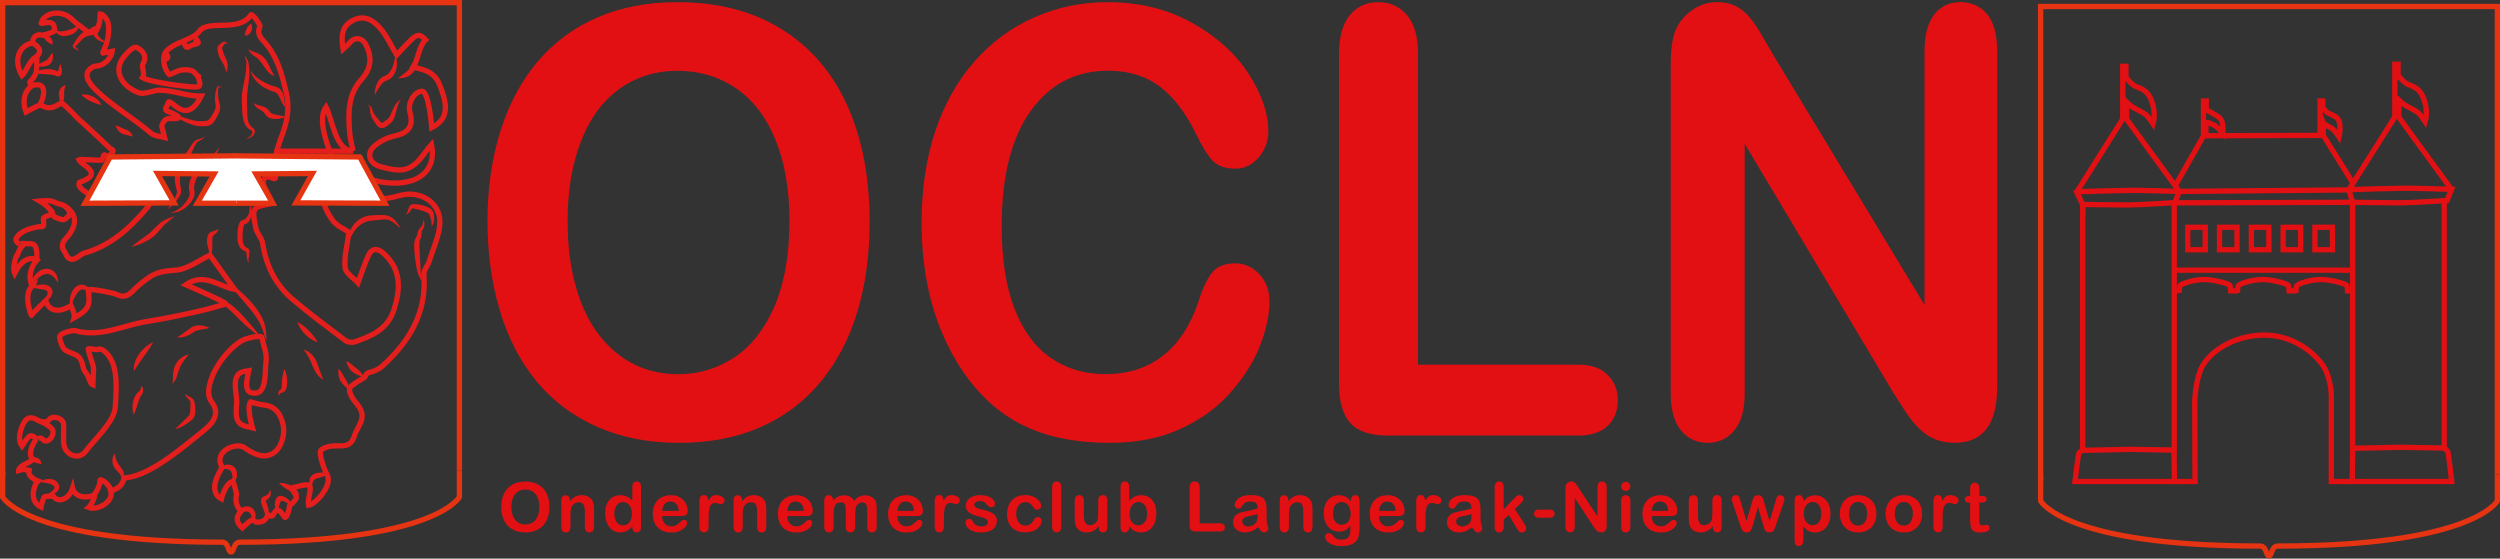 <?xml version="1.0" encoding="UTF-8"?>
<svg id="Laag_1" data-name="Laag 1" xmlns="http://www.w3.org/2000/svg" viewBox="0 0 472.58 105.59">
  <rect x="0" y="0" width="472.58" height="105.59" fill="#333333" stroke="none"/>
  <defs>
    <style>
      .cls-1 {
        stroke: #e31013;
      }

      .cls-1, .cls-2, .cls-3, .cls-4 {
        stroke-miterlimit: 10;
      }

      .cls-1, .cls-2, .cls-4 {
        fill: none;
      }

      .cls-2 {
        stroke: #e41e1c;
      }

      .cls-3 {
        fill: #fff;
      }

      .cls-3, .cls-4 {
        stroke: #e63312;
      }

      .cls-5 {
        fill: #e41e1c;
      }

      .cls-5, .cls-6 {
        stroke-width: 0px;
      }

      .cls-6 {
        fill: #e31013;
      }
    </style>
  </defs>
  <g>
    <g>
      <path class="cls-4" d="m86.84,88.93v5.03s-4.5,8.53-41.48,8.53c-1.27,0-1.09,1.86-1.69,1.86"/>
      <polyline class="cls-4" points=".5 90.19 .5 .5 86.84 .5 86.84 88.93"/>
      <path class="cls-4" d="m.5,88.93v5.03s4.5,8.53,41.48,8.53c1.27,0,1.09,1.86,1.69,1.86"/>
    </g>
    <path class="cls-2" d="m66.73,28.55c-.23-1.22-.55-2.38-.64-3.56-.27-3.5-.35-7.07,2.15-9.86,1.9-2.12,2.18-4.16.93-6.67-.66-1.33-2.1-1.56-3.03-.39-.31.39-.73.7-1.29,1.22-.37-2.39-.34-4.27,1.83-5.42,2.11-1.12,3.82-.07,5.07,1.34,1.35,1.52,2.21,3.49,3.24,5.18,3.43-3.6,3.85-4.59,5.46-2.87-1.23,1.13-1.42,3.74-2.32,5.17,3.68.78,4.52,1.74,5.49,4.72.94,2.88,1.01,5.19-2,6.71,0,0-.53-7.02-1.91-6.88-1.47.15-2.69,2.32-2.22,3.99.75,2.65-.31,3.92-2.94,4.48-1.35.29-2.76,1-3.8,1.92-1.58,1.39-.91,3.31,1.17,3.88,4.64,1.28,6.02.76,8.88-3.27.2-.28.45-.53.77-.9,1.16,5.65-3.73,8.54-11.01,6.75,1.07,3.82,1.17,3.88,5.1,2.84,3.72-.99,7.54,1.32,7.49,5.06-.04,2.47-1.26,4.93-2.01,7.38-.26.86-1.07,1.7-1.01,2.49.56,7.32-2.79,12.76-7.89,17.37-.69.62-1.68.99-2.6,1.24-.6.19-.41.7-.84.95-.89.52-1.48.84-2.37,1.55s.05,2.21,1.03,3.38c2.18,2.6.18,3.97-.48,6.09-1,3.2-3.65.85-6.2,2.55-.77.51.67,4.1,1.06,4.77,1.08,1.89-2.09,5.52-3.52,5.75-.26-.99.62-3.03.21-3.68-.34-.54-2.73.31-3.26.36-.51.05.98,1.39.72,1.98-.33.75-1.23,1.37-1.23,1.37-.09.93-.64,2.75-1.02,2.14-1.9-2.99-1.82.41-2.6-.18-.79-.59-.42.88-1.9,1.16s-1.07-.64-1.68-.33c-.61.31-1.77,1.46-1.77,1.46-.79-.73-1.55-1.74-.21-3.15,0,0-1.41-1.15-.84-3.28l-.66-2.38c-1.52.29-2.22,3.32-2.22,3.32-1.9-.94-1.43-3.32-.2-5.36.62-1.03-.2-.94-.08-2.15.21-2.06,3.37-3.07,4.65-2.16,1.58,1.13,3.54,2.16,5.35,1.08,1.6-.95,2.33-3.58,1.96-5.31-.4-1.89-1.33-3.65-3.69-3.84-.72-.06-2.48-.58-2.48-.58-.81.96.35,4.89.35,4.89-1.15-.29-1.65-.3-2.15-.65-1.14-.79-.95-2.31-.82-4.08.11-1.46-1.02-4.62.63-5.64.5-.31.84-.28,1.64-.42-.42,1.92-.94,4.22.96,4.22,2.47.33,2.06-3.95,2.3-5.79.23-1.81-.42-2.91-.8-4.8-.43-.35-2.94.18-3.86.74-4.02,2.48-7.56,8.96-5.63,11.5,1.86,2.44-.05,4.31-1.56,5.51-3.65,2.91-9.25,7.79-13.78,8.72-2.12.44-.59-.32-1.72,1.42-.49.75-1.98,1.23-1.98,1.23.59,2.01-2.54,3.75-4.17,3.1.48-.4,1.58-2.8.88-2.24-3.44.99-3.94-1.36-3.94-1.36,0,0-.52,1.69-1.88,2.06-.61.17-1.22.13-1.78-.62-.07.12-1.65-.12-1.79.3-.14.42-.44,1.25-.52,1.78-2.47-1.2-1.21-4.36-.6-4.92,0,0-2.03-.74-1.65-2.02,0,0-2.28-.58-1.97.56-.47-1.74,3.09-2.03,2.49-2.86-.68-.93.13-2.55.53-3.14.33-.5.37-.66-.34-1.03-.59-.31-1.03.31-2.06,1.88-.73-.98-.56-2.82.42-4.5.35-.6.99-1.33,2.58-.38.94.56,1.88.33,2.25-.23.52-.66,2.53-.28,2.63,1.03.07.99-.17,3.29.14,4.22.57,1.75,2.86,2.41,3.96.92,1.63-2.21,5.46-5.62,5.65-8.36.33-4.67.49-8.69-2.25-10.8-.24-.19-.83-.32-.94-.2-.24.26-1.99-.34-1.92,0,.24,1.11.71,2.28.99,3.38.1.41-.15,2.94-.14,3.38-.45-.15-.85-1.8-1.13-2.11-1.03-1.19-.47-1.91-1.46-3.14-.56-.69-2.41-.92-2.9-1.65-.39-.57-.9-1.94-.7-2.39.24-.55,2.41-1.12,2.9-.98,4.78,1.35,9.06-1.03,13.55-1.74,3.64-.57,7.25-1.35,10.84-2.18,1.13-.26,4.1-1.15,4.1-1.15-.2-.39-5.18-2.55-7.6-3.62,3.52-2.4,6.25.36,9.22.88l-4.65-6.47c-2.1.99-4.24,2.68-6.49,2.84-1.78.13-3.35.28-4.8,1.22-1.16.76-2.27,1.66-3.24,2.66-.91.94-1.73,1.36-3.02.75-.8-.38-3.74-.88-4.63-.95-1.41-.11-.59.26-.69,2.11-.05.92-.29,1.87-2.83,3.24.16-.61-.15-1.41-.56-2.32,0,0-3.66,2.46-4.8-.93,0,0-1.89,1.81-2.67,2.69.21.77-1.98-4.17.42-5.7-.28.92-1.69-2.18.61-4.7,0,0-2.25-1.43-4.22,2.52-.57-1.22.54-4.05.52-3.52-.03.55.15-.95.99-1.69.05-.05-1.63-.57-1.2-1.41.87-1.68,3.62-2.01,3.9-2.11.63-.23,1.29.14,1.29-.47,0-1.51-.55-1.15,1.27-1.88.83-.33-.73-1.81-2.03-2.58.77-.08,1.96-.14,2.45.09,1.61.75,1.94.36,3.18,1.57,1.57,1.53.97,3.37-.28,4.96-.37.47-1.83,1.55-.56,3.1.99,2.72,2.83.35,3.44.18,5.12-1.38,8.86-4.77,12.23-8.81,2.07-3.62-2.57-2.21-7.64-.8-1.6-.66-6.03-2.37-5.35-3.8,5.02-1.69.33-3.24-.09-4.32.18-.11,4.04.2,4.22.09.56.32.09-1.88,1.22-.56,1.85-1.47.74-1.38.47-1.64-1.72-1.7-3.52-3.32-5.3-4.96-.23-.21-.49-.39-.69-.61-1.63-1.76-3.03-2.96-3.03-2.96-.81-.12-1.86,1.73-4.16.28,0,0-1.66.75-2.7,1.35-1.13-2.99.65-4.58.65-4.58.8-.48-.19-.86.1-1.14,1.55-1.53,1.23-2.41,1.27-4.46-1.08-.28-2.04,2.7-2.77,3.33-1.78-2.99-.47-5.81,1.97-6.18,0,0,0-1.94,1.88-1.47,0,0,1.55-.33,2.13-.72.21-.15.3-.3.12-.45,0,0,.11-.94-.61-1.17s-1.93.26-1.88.05c.49-1.98,3.79-2.69,5.83-.72.11.11.66.65.79.73,1.01.65,2.38,2.06,2.98,1.78,1.16-.54,1.48-1.27,1.57-3.52.47,0,.8.48,1.08.84.81,1.04.52,3.14.14,4.66-.12.46-1.04,2.16-.66,1.87l1.7-.32s-.14,1.42-1.7,2.39c-.98.6-1.36.18-2.16.7-1.79,1.16-.66,2.86.89,4.36,3.09,2.98,7.06,5.26,10.32,8.05.69.59,1.89.58,2.54.77l-.52-2.08c.04-.55.62-1.59,1.6-1.48,0,0,3.92.35-.6-1.41-.69-.27.12-1.08.17-1.41.28-1.84,3.19,4.79,6.28-1.41-2.8,0-5.06-1.04-7.78-1.13-1.19-.04-2.91.9-4.02.49-3.18-1.16-4.97-4.09-2.83-6.78.52-.65,1.79-2.08,2.44-1.78,1.15.53,2.09,1.71,1.13,3.19-.25.38.5,1.72-.05,2.5,1.34.9,9.66,2.01,10.5,1.74.84-.27-.06-1.64.07-1.96-.79-.49-.57-1.15-2.07-1.24-1.78-.11-2.37.56-3.39.91-.91-.71-1.62-3.38-.55-4.48.94-.96,2.24-1.48,3.58-2.04,1.15-.48,2.1-.97,2.58-1.64,1.7-2.39,7.55.3,9.8-3.16.37-.19,1.8,1.98,1.71,2.17-.73,1.5.29,2.34,1.03,3.21,2.29,2.71,3.12,5.86,3.92,9.32.77,3.34.05,5.94-1.05,8.76-.27.69-.45,1.41-.74,2.32m14.44,0-14.44,0-1.02,5.03,1.02-5.03c-.74,2.32,3.21,2.55,0,2.83-1.9.17,1.09,3.1-1.02,2.2-1.4-.59-1.94.65-1.16,2.03.5.9.94,1.84,1.43,2.81-3.93.72-3.99.74-3.2,4.67.2,1.02,1.15,1.9,1.3,2.91.63,4.22,2.42,7.8,5.6,10.52,3.24,2.76,6.66,5.29,10.06,7.85.42.31,1.23.41,1.73.23,3.25-1.11,6.28-2.38,7.47-6.23,1.2-3.88,1.28-7.39-1.85-10.35-.97-.92-2.2-1.43-2.99.17-.75,1.51-1.22,3.16-2.01,5.25-.78-.87-2.33-1.79-2.44-2.88-.22-2,.4-4.1.73-6.69-.73-.52-2.38-1.17-3.2-2.39-1.57-2.33-1.14-2.41-1.85-3.63-.09-.15-.32-3.47.71-5.26,5.91,4.13-3.1-8.07,0-12.39,1.21,2.34,1.78,8.34,5.13,8.34"/>
    <path class="cls-2" d="m34.73,8.16c.47.61.35,1.09,1.16.57s1.98-.29,1.46-1c-.74-1-.02.05-.64-.31"/>
    <path class="cls-2" d="m5.66,16.32c3.05-1.17,2.98,1.22,1.94,3.47"/>
    <path class="cls-5" d="m11.39,12.07c.13.29.2.59.26.89.04.31.09.61-.02,1.01-.03.1-.07.23-.23.36-.13.15-.5.17-.61.1l-.26-.11c-.05-.02-.1-.04-.16-.05-.23-.07-.48-.13-.75-.15-.53-.08-1.1-.1-1.67-.13-.28,0-.57-.03-.86-.03-.14,0-.29,0-.42,0-.03,0-.06,0-.08,0-.01.02-.02-.09-.02-.05.02.05.1.09.16.13-.08,0-.15.03-.25,0-.02,0-.07-.05-.08-.1,0-.07.02-.11.04-.13.04-.05.08-.08.11-.11.14-.11.29-.17.43-.24.29-.12.59-.21.89-.27.61-.13,1.23-.15,1.87-.08.32.05.64.12.96.27.08.04.16.08.24.13.07.05.2.12.13.1,0,.01-.03,0-.09,0-.05.02-.08.03-.11.05-.04.05,0,.04.01,0,.2-.36.3-1.03.48-1.6Z"/>
    <path class="cls-5" d="m9.9,9.98c.14.39.14.78.07,1.17-.07.37-.25.84-.74,1.13-.41.21-.78.29-1.16.31-.38.02-.76-.02-1.14-.17.32-.26.64-.43.95-.59.3-.16.63-.28.85-.42.16-.06.31-.28.51-.55.19-.27.38-.57.65-.88Z"/>
    <path class="cls-5" d="m12.49,16.15c-.24.31-.27.59-.33.87-.05.31-.06.49-.03.8,0,.29.06.69-.12,1.12-.17.44-.58.7-.97.71.17-.37.24-.65.21-.88-.02-.23-.09-.52-.12-.9-.03-.37.08-.87.33-1.17.22-.32.62-.63,1.04-.55Z"/>
    <path class="cls-2" d="m6.13,11.2s1.37-.65,1.36-1.54-1.36-1.54-1.36-1.54"/>
    <path class="cls-5" d="m9.9,8.43c-.55-.22-.83-.44-1.13-.69-.28-.28-.52-.55-.77-1.09.57-.19,1.08.03,1.45.36.36.34.61.85.45,1.43Z"/>
    <path class="cls-5" d="m10.33,5.68c.48.14.91.29,1.26.27.35-.02.74-.14,1.18-.25.42-.09.79-.21,1.14-.37.32-.18.69-.34.65-.86.22.13.33.47.26.76-.07.29-.24.54-.43.73-.39.39-.9.59-1.37.72-.45.1-.97.22-1.54.05-.57-.17-.92-.59-1.13-1.04Z"/>
    <path class="cls-5" d="m14.91,9.66c-.17-.17-.36-.26-.57-.35-.1-.05-.21-.09-.32-.16-.1-.06-.29-.2-.27-.47.03-.23.14-.34.22-.45.06-.08.12-.17.17-.26l.36-.57c.25-.39.54-.79.97-1.13.22-.17.48-.31.78-.38.17-.04.33-.11.49-.21.16-.09.32-.21.5-.35.2-.12.32-.36.88-.42.15,0,.28.04.41.12.1.03.36.32.3.59-.1.37-.19.37-.24.48-.11.16-.14.22-.14.32.02.22.34.63.65.9.31.3.68.56,1.07.81-.47-.04-.92-.2-1.35-.41-.42-.26-.86-.46-1.12-1.11-.13-.34.02-.76.15-.97.06-.09.13-.26.08-.12-.05.15.13.34.13.32.03.02.05.03.09.03.09-.03-.14.09-.29.24-.17.14-.38.31-.61.45-.23.13-.51.24-.78.3-.15.03-.29.1-.45.2-.31.19-.6.51-.9.83-.15.16-.3.34-.47.51-.09.08-.18.17-.28.25-.07.05-.13.12-.14.12-.09-.05.1.2.27.33.17.16.34.36.41.58Z"/>
    <path class="cls-5" d="m47.44,4.46c.3.5.25,1.01.06,1.46-.11.22-.26.43-.48.59-.2.14-.52.31-.82.15.15-.25.13-.44.2-.63.04-.19.12-.36.19-.53.18-.34.37-.68.84-1.03Z"/>
    <path class="cls-5" d="m43.04,8.11c-.04.06-.09.14-.2.15-.11,0-.19-.04-.24-.04-.1,0-.12.06-.2.15-.13.17-.3.46-.43.66-.03.05-.05.1-.04.11,0,.01.02-.03.02-.01l.13.34c.05.14.09.31.12.43.03.11.07.23.12.34.17.47.48.97.64,1.6.09.3.1.67.06.96-.05.29-.09.58-.18.88-.13-.28-.22-.56-.31-.84-.07-.28-.17-.49-.3-.72-.26-.45-.6-.91-.84-1.52-.06-.15-.1-.31-.14-.48l-.08-.4c-.02-.14-.06-.25-.09-.5-.01-.13.02-.32.09-.43.07-.12.13-.18.19-.25.24-.23.44-.4.76-.58.14-.08.43-.15.6,0,.14.12.16.21.33.14Z"/>
    <path class="cls-5" d="m32.18,10.3c0,.13,0,.25-.16.37-.08.06-.28.04-.36-.02-.03-.02-.04-.01-.02,0,.03.03.15.09.26.06.07-.01.15-.06.2-.12l.03-.04s.02-.04.03-.05h0s0,0,.01.01c.03.07.03.16.05.24,0,.11-.03.24-.07.35-.2.47-.75.71-1.18.42.19-.48.21-.66.26-.8.02-.03.03-.07.06-.12.04-.08.06-.15.13-.24l.08-.16.04-.06c.05-.06.13-.11.21-.12.12-.03.25.04.29.07.03.03.04.05.03.05-.03,0-.14,0-.14.04,0,.08.12.09.25.12Z"/>
    <path class="cls-2" d="m9.89,40.18c.21,1.41-.21-.99,0,0s.41.81,1.6,1.27c.73.28,1.01-.21,1.01-.21,1.07-.68.71-1.53-.24-2.27"/>
    <path class="cls-2" d="m3.96,46.02c2.11.14,2.49-.21,2.85.92s.03,2.2.03,2.2"/>
    <path class="cls-5" d="m10.95,53.46c-.35-.57-.7-1.09-1.14-1.4-.43-.29-.9-.36-1.39-.21-.46.1-.92.49-1.4.87-.47.4-.94.83-1.46,1.25.18-.65.49-1.24.89-1.78.4-.52.91-1.07,1.71-1.3.37-.09.78-.12,1.18-.02.39.11.76.33,1,.62.51.58.65,1.3.61,1.97Z"/>
    <path class="cls-5" d="m8.15,57.2c.28-.51.59-.97.76-1.41.08-.22.12-.42.09-.56-.03-.12-.08-.21-.23-.3-.23-.18-.8-.25-1.31-.32-.53-.07-1.07-.13-1.65-.26.52-.28,1.07-.44,1.64-.52.57-.06,1.17-.14,1.89.28.31.2.59.63.6,1.05,0,.42-.16.76-.36,1.01-.39.51-.89.82-1.44,1.02Z"/>
    <path class="cls-5" d="m17.41,55.58c-.54-.32-.99-.71-1.46-.83-.46-.13-.76,0-1.09.35-.33.33-.6.82-.85,1.31-.24.51-.47,1.02-.65,1.62-.23-.59-.21-1.25-.09-1.87.13-.62.38-1.23.87-1.76.24-.26.59-.48.99-.57.2-.03.42-.03.61,0,.18.06.38.11.53.21.63.37.92.96,1.14,1.54Z"/>
    <path class="cls-5" d="m24.88,46.65c.65-.58,1.32-1.07,2-1.56.66-.49,1.38-.95,1.87-1.47.3-.3.6-.62.91-.89l.44-.42c.14-.14.37-.33.55-.44.76-.47,1.55-.78,2.39-.99-.65.55-1.35,1.05-1.94,1.58-.16.15-.24.24-.37.42-.13.17-.28.34-.42.5l-.84.92c-.67.7-1.43,1.09-2.19,1.48-.77.37-1.56.68-2.41.88Z"/>
    <path class="cls-5" d="m41.98,16.15c-.1.14-.19.3-.38.38-.1.04-.22.02-.3-.01-.04-.01-.07,0-.03,0,.02,0,0,.01,0,.05-.05.29-.05.65-.05.98-.02.66.09,1.26.27,1.91.08.33.18.73.11,1.16-.03.21-.1.41-.18.6l-.21.47c-.3.6-.56,1.32-1.31,1.85-.36.26-.88.33-1.24.31-.33,0-.65.02-1.04,0-.79-.06-1.44-.32-2.08-.58-.65-.25-1.26-.62-1.83-.84-.58-.23-1.27-.15-1.95-.11.63-.26,1.31-.46,2.06-.36.73.14,1.33.41,1.97.58.65.17,1.28.38,1.86.37l.99-.03c.32,0,.5-.04.7-.18.4-.24.7-.83,1.01-1.42l.24-.45c.06-.12.12-.24.14-.36.06-.24.03-.52,0-.85-.12-.67-.14-1.43,0-2.12.08-.34.14-.66.29-1.02.02-.04.05-.11.14-.16.12-.05.18.01.22.02.07.04.12.06.19.06.14,0,.28-.12.41-.23Z"/>
    <path class="cls-5" d="m46.94,9.28c.54.36,1.03.54,1.62.73.6.19,1.23.65,1.61,1.2.37.51.66,1.06.91,1.61.28.53.38,1.11.9,1.47-.33.06-.67-.14-.92-.35-.26-.22-.47-.46-.66-.7-.38-.48-.71-.98-1.04-1.45-.31-.45-.65-.77-1.14-1.1-.51-.31-1.07-.8-1.27-1.4Z"/>
    <path class="cls-5" d="m47.44,13.43c.47.71,1.08,1.24,1.75,1.68.67.44,1.39.79,2.13,1.05.18.07.37.13.56.18.15.04.45.09.69.24.51.28.8.76.95,1.2.16.44.22.88.26,1.3.03.21.03.42.06.61.03.19.05.4.24.52-.24.02-.43-.21-.55-.39-.12-.19-.22-.39-.31-.59-.18-.39-.32-.77-.51-1.09-.18-.32-.39-.57-.63-.69-.18-.09-.75-.22-1.12-.39-.82-.34-1.58-.81-2.22-1.41-.63-.6-1.17-1.37-1.32-2.22Z"/>
    <path class="cls-5" d="m47.94,19.48c.55.34,1,.46,1.59.59.3.06.65.21.94.44.14.12.26.25.37.39.1.14.22.29.24.32.19.25.74.39,1.28.5.55.12,1.17.16,1.74.44-.6.13-1.16.3-1.78.33-.6.02-1.34.02-1.98-.61-.16-.2-.21-.29-.28-.39-.07-.09-.15-.18-.22-.26-.14-.17-.34-.28-.59-.42-.25-.13-.55-.3-.79-.52-.24-.23-.42-.5-.52-.8Z"/>
    <path class="cls-5" d="m46.21,10.3c.16.33.31.67.53.93.26.39.23.77.31,1.13.11.73.12,1.51.05,2.24-.11,1.48-.46,2.9-.4,4.27l.03,2.18c0,.71.05,1.42.23,2.03.09.29.26.56.47.79.11.11.22.2.38.32.08.06.19.14.27.27.08.13.11.29.1.4-.02.47-.36.83-.67,1.03-.32.21-.67.34-1.03.43.32-.18.62-.4.87-.64.25-.25.4-.53.35-.81-.03-.14-.03-.1-.18-.2-.15-.08-.35-.18-.51-.31-.33-.26-.59-.6-.76-.99-.6-1.54-.44-3.03-.54-4.46-.04-1.57.37-3,.62-4.4.13-.71.22-1.39.23-2.12,0-.35.07-.76-.04-1.01-.19-.34-.25-.72-.31-1.08Z"/>
    <path class="cls-2" d="m7.26,82.9c.94-.38.75.61,1.55.47s1.55-1.5,1.08-2.21-2.08-1.46-2.08-1.46"/>
    <path class="cls-5" d="m7.77,87.74c-.28-.08-.49-.11-.67-.16-.2-.04-.34-.09-.5-.13-.33-.12-.71-.25-1.13-.65.22-.21.46-.3.7-.34.24-.05.48-.03.74.04.25.09.5.24.65.45.16.21.28.48.21.78Z"/>
    <path class="cls-5" d="m9.17,93.37c.41-.32.83-.62,1.05-.93.11-.16.11-.27.08-.34-.03-.08-.13-.23-.25-.33-.23-.21-.61-.34-1.06-.43l-1.46-.22c.43-.34.94-.52,1.49-.58.54-.05,1.19.04,1.7.51.23.25.45.51.48.94.05.43-.21.82-.46.99-.51.36-1.05.44-1.58.4Z"/>
    <path class="cls-2" d="m17.63,93.7c1.22-1.36,1.27-2.76,1.27-2.76-.23-.85,2.09.73,2.02,1.91"/>
    <path class="cls-5" d="m21.86,85.81c-.15.19-.08.4-.04.6.05.2.12.39.19.59.15.4.3.65.56.99.23.33.58.69.76,1.22.21.53.05,1.16-.31,1.49-.04-.51-.15-.87-.39-1.14-.22-.28-.55-.57-.85-.96-.14-.2-.29-.43-.39-.68-.09-.25-.15-.55-.15-.78,0-.25.02-.5.09-.76.07-.23.23-.56.52-.56Z"/>
    <path class="cls-5" d="m49.26,63.71c-.92-.58-1.75-1.25-2.55-1.96-.81-.7-1.55-1.47-2.3-2.2-.74-.76-1.48-1.41-2.34-2.04-.83-.65-1.65-1.33-2.42-2.1.99.42,1.94.93,2.87,1.47.47.27.93.54,1.37.88.43.34.83.72,1.22,1.09.76.77,1.47,1.56,2.15,2.36.69.81,1.37,1.63,2,2.51Z"/>
    <path class="cls-5" d="m50.34,64.46c-.39-1.14-.66-2.29-1.18-3.28-.51-1-1.2-1.92-1.93-2.82-1.46-1.79-3.08-3.5-4.54-5.4,1.01.65,1.94,1.39,2.83,2.19.89.79,1.72,1.65,2.49,2.58.74.95,1.44,1.96,1.87,3.14.44,1.18.49,2.4.47,3.59Z"/>
    <path class="cls-5" d="m34.92,74.41c.29.27.58.44.92.59.16.08.34.17.53.33.19.15.33.4.39.64.14.82.27,1.5.1,2.4-.06.22-.14.44-.28.66-.07.11-.16.21-.26.3-.09.09-.15.13-.23.19-.3.22-.59.46-.92.66-.63.39-1.3.85-2.1.89.61-.42,1.07-1,1.61-1.5.25-.27.53-.51.79-.77l.19-.18s.07-.08.1-.12c.06-.1.1-.23.13-.37.14-.56.08-1.37.11-2.03.1-.43-.91-.91-1.07-1.7Z"/>
    <path class="cls-5" d="m35.72,67c-.76.87-1.39,1.66-1.74,2.55-.2.47-.34.94-.5,1.47-.14.52-.41,1.18-.93,1.47.18-.57.15-1.03.16-1.59,0-.56.13-1.17.34-1.71.24-.57.61-1.08,1.08-1.45.46-.38,1-.65,1.58-.73Z"/>
    <path class="cls-5" d="m28.96,64.69c-.28.52-.58.98-.89,1.44-.3.46-.64.9-.94,1.33-.63.84-1.17,1.74-1.83,2.7-.07-.59.04-1.18.22-1.73.18-.56.46-1.08.8-1.56.36-.46.73-.88,1.17-1.26.43-.37.91-.71,1.47-.92Z"/>
    <path class="cls-5" d="m26.71,72.91c.41.35.5,1.09.13,1.63l-.21.3c-.05.08-.1.17-.14.26-.09.19-.17.39-.24.6-.3.85-.51,1.76-.96,2.72-.35-1-.31-2.04.02-3.05.1-.25.21-.5.36-.74.08-.12.17-.23.27-.34l.17-.16.12-.09c.28-.21.48-.59.47-1.13Z"/>
    <path class="cls-5" d="m39.64,62c-.57.13-1.11.21-1.63.3-.51.1-1.02.2-1.3.42-.47.33-.96.62-1.5.82-.53.19-1.16.37-1.74.18.53-.22.93-.56,1.37-.86l1.29-.95c.64-.42,1.28-.43,1.86-.38.58.05,1.14.2,1.66.48Z"/>
    <path class="cls-5" d="m43.34,91.28c.32-.43.67-.83.62-1.13-.03-.28-.17-.93-.31-1.06-.17-.23-.52-.41-.91-.44-.4-.04-.83.06-1.3.34.12-.53.61-1,1.23-1.12.6-.14,1.31.04,1.77.6.22.28.32.69.34.91.02.27.06.57-.05.91-.09.35-.37.6-.61.74-.25.13-.51.21-.78.25Z"/>
    <path class="cls-5" d="m47.22,98.65c.2-.45.45-.93.33-1.13-.05-.11-.14-.28-.26-.45l-.09-.13-.05-.06s-.09-.06-.15-.09c-.24-.13-.63-.14-1-.08-.38.08-.76.23-1.15.57,0-.52.37-1.03.86-1.3.49-.27,1.11-.37,1.73-.09.15.08.29.19.42.32.06.07.11.15.16.22.04.07.06.11.09.18.09.23.23.5.21.86,0,.37-.23.66-.43.82-.21.16-.43.28-.67.36Z"/>
    <path class="cls-5" d="m50.13,98.36c-.05-.58.03-1.12-.12-1.51-.14-.43-.36-.91-.54-1.42-.07-.29-.23-.57-.07-1.09.09-.27.34-.45.48-.51.16-.08.27-.1.37-.15.38-.1.63-.52.85-1.06.09.27.12.56.07.87-.05.3-.26.64-.53.84-.28.19-.46.34-.37.31,0,0,.04.26.13.47.18.5.37,1.01.39,1.64.02.69-.33,1.18-.67,1.62Z"/>
    <path class="cls-5" d="m55.15,96.21c-.1-.53-.46-.85-.84-1.11-.38-.24-.86-.43-1.2-.46-.1,0,.04.02.01.01,0,0-.05.08-.08.15-.08.16-.13.38-.21.59-.13.45-.24.91-.41,1.46-.37-.45-.49-1.03-.48-1.59,0-.29.07-.57.2-.88.09-.15.16-.31.36-.47.17-.18.58-.22.72-.18.66.15,1.1.49,1.5.91.38.41.63,1.05.43,1.56Z"/>
    <path class="cls-5" d="m55.99,94.18c.16-.5-.06-.64-.33-.84-.28-.19-.6-.38-.94-.57-.67-.4-1.38-.8-2-1.48.91-.05,1.73.19,2.5.62.37.23.75.5,1.03.93.14.2.25.49.22.78-.03.31-.28.49-.48.57Z"/>
    <path class="cls-5" d="m62.26,89.41c-.4.34-.85.54-1.29.71l-1.23.37c-.15.07-.25.11-.35.22-.11.11-.2.3-.27.5-.12.39-.22.82.02,1.26-.47-.22-.66-.84-.64-1.35.01-.26.02-.53.15-.83.13-.3.42-.56.69-.68.54-.26,1.01-.26,1.48-.3.47,0,.94,0,1.45.11Z"/>
    <path class="cls-5" d="m52.73,74.81c-.1-.22-.2-.48-.06-.81.21-.33.49-.41.5-.51.08-.17.1-.58.11-1.04.06-.89.14-1.77.47-2.71.46.89.57,1.83.53,2.77-.06.43,0,1.03-.58,1.55-.32.23-.56.19-.64.24-.13.05-.23.29-.33.51Z"/>
    <path class="cls-5" d="m56.24,60.87c.87.44,1.52,1.03,2.15,1.64.3.32.61.63.89.99.28.35.55.74.73,1.2-.91-.33-1.66-.83-2.32-1.48-.64-.66-1.18-1.41-1.45-2.35Z"/>
    <path class="cls-5" d="m57.4,66.08c.6.14,1.13.51,1.56.95.43.44.76,1,.98,1.57.2.53.39,1.07.56,1.59.18.53.39,1.03.62,1.6-.54-.28-.99-.74-1.32-1.25-.34-.5-.58-1.04-.8-1.58-.37-1.01-.88-1.91-1.61-2.87Z"/>
    <path class="cls-5" d="m64.02,69.74c.29.3.52.61.71.94.2.31.35.67.51.88.41.62.76,1.29.86,2.13-.75-.39-1.25-.96-1.69-1.57-.26-.42-.34-.77-.41-1.17-.06-.39-.09-.78.02-1.2Z"/>
    <path class="cls-5" d="m65.48,68.25c.38.19.7.4.99.63.29.22.56.5.78.65.6.44,1.16.95,1.54,1.7-.84-.11-1.51-.47-2.13-.9-.38-.3-.59-.61-.79-.95-.19-.34-.35-.7-.4-1.14Z"/>
    <path class="cls-5" d="m79.73,53.32c-.23-.47-.42-.94-.63-1.41-.21-.5-.32-1.03-.41-1.53-.18-1.02-.31-2.02-.38-3.07-.02-.52-.04-1.04.04-1.62.04-.27.14-.62.33-.89.16-.22.18-.27.23-.51.04-.23.08-.58.25-.86.17-.29.39-.44.5-.61.27-.34.34-.87.43-1.38.13.5.22,1.04,0,1.61-.12.28-.3.49-.35.66-.06.19-.06.36-.06.63,0,.15-.01.31-.06.48-.05.17-.15.34-.2.43-.09.16-.12.32-.13.55-.04.44-.02.95.02,1.44.05.99.13,2.02.16,3.03.03.51.02,1,.1,1.48.08.5.15,1.02.16,1.54Z"/>
    <path class="cls-5" d="m75.77,43.2c-.95-.73-1.78-1.69-2.82-1.71-.26-.01-.53,0-.8.03l-.89.09c-.59.05-1.17.07-1.67.2-.51.11-.97.34-1.41.66-.46.32-.81.69-1.14,1.14-.64.91-1.12,2-1.54,3.11.02-1.2.29-2.41.88-3.53.6-1.12,1.67-2.04,2.98-2.36.65-.14,1.27-.16,1.86-.17l.88-.02c.32-.01.64.01.97.08.67.11,1.27.53,1.67,1,.4.47.72.97,1.04,1.48Z"/>
    <path class="cls-5" d="m41.32,43.27c-.07.26-.2.5-.38.72-.18.21-.43.38-.59.51-.14.14-.15.18-.18.36-.03.17-.05.39-.04.62-.02.45.02.9,0,1.42,0,.26-.02.54-.14.84-.14.31-.44.48-.71.48.39-.44.2-.75.08-1.23-.14-.46-.24-1-.23-1.54.02-.27.03-.54.13-.85.08-.3.39-.69.7-.78.27-.11.48-.14.69-.23.22-.08.43-.2.67-.33Z"/>
    <path class="cls-5" d="m47.54,38.56c-.03.27-.06.53-.04.78,0,.25.1.46.13.78-.01.65-.21,1.13-.53,1.67-.08.13-.2.27-.35.38-.15.12-.35.19-.48.23-.15.05-.13.06-.13.06,0,0-.04.08-.06.18-.11.43-.18.95-.2,1.44-.04.49-.05,1,.02,1.46.02.24.07.46.14.64.04.1.08.17.12.24.06.08.14.17.21.23.08.07.15.12.25.17.05.02.12.05.22.11.11.06.23.2.26.32.1.42.02.64,0,.92-.05.26-.08.51-.11.77,0,.24-.08.54.1.73-.27-.12-.31-.46-.38-.71-.06-.27-.08-.54-.1-.81-.01-.24-.04-.56-.11-.64.15.09-.33-.05-.59-.22-.14-.09-.26-.19-.37-.3-.12-.14-.22-.28-.3-.43-.14-.29-.23-.58-.28-.87-.11-.57-.1-1.13-.08-1.68.05-.56.11-1.08.3-1.66.05-.15.12-.33.29-.51.18-.2.46-.27.56-.29.22-.05.29-.08.45-.25.26-.32.57-.82.66-1.21.04-.2,0-.52.09-.79.07-.27.19-.52.32-.75Z"/>
    <path class="cls-5" d="m76.69,40.54c.3-.24.38-.54.46-.89.05-.17.09-.36.2-.57.1-.21.36-.43.64-.48.28-.06.51,0,.67,0l.54.07c.36.06.73.14,1.1.25.37.13.74.28,1.1.55.17.14.34.32.46.54.14.22.16.51.17.66.03.36.07.74,0,1.15-.08.4-.23.74-.43,1.05-.02-.37,0-.74-.06-1.06-.05-.32-.18-.64-.28-.98-.07-.2-.09-.28-.16-.36-.06-.08-.15-.16-.27-.23-.23-.15-.53-.27-.84-.36-.31-.11-.65-.19-.99-.27-.31-.08-.77-.2-.91-.23-.3-.21-.59,1.11-1.42,1.17Z"/>
    <path class="cls-5" d="m74.99,10.39c-.13.37-.04.72,0,1.11.04.38.06.8,0,1.21-.16.82-.47,1.63-1.29,2.23-.43.26-.8.33-1.03.48-.25.13-.46.38-.68.65-.2.28-.42.61-.61.92-.11.16-.19.32-.27.48-.06.14-.19.37.04.4-.08.07-.25-.02-.27-.14-.04-.11-.04-.22-.04-.32,0-.21.05-.41.09-.6.1-.39.22-.75.4-1.13.17-.37.44-.75.83-1.04.41-.28.81-.37,1.01-.53.45-.28.83-.95,1.08-1.57.12-.33.2-.67.27-1.05.09-.36.16-.83.49-1.09Z"/>
    <path class="cls-5" d="m75.27,14.77c.8-.68,1.62-1.12,2.08-1.76.25-.3.45-.71.68-1.12.22-.41.45-.84.75-1.27.11.52.09,1.03-.01,1.54-.1.5-.28,1.01-.63,1.47-.36.45-.85.77-1.34.94-.5.17-1,.25-1.53.21Z"/>
    <path class="cls-5" d="m69.51,19.76c.22.08.46.2.62.43.16.23.22.49.3.7.13.44.35.79.62,1.13.28.29.64.79.88,1.05.14.14.21.17.24.16.05,0,.21-.07.37-.18.34-.23.75-.54.96-.8.23-.25.37-.71.57-1.14.37-.86.84-1.84,1.71-2.34-.56.79-.74,1.68-.97,2.59-.12.45-.21.93-.55,1.45-.37.5-.74.74-1.16,1.07-.23.15-.51.32-.94.32-.45,0-.79-.31-.95-.52-.34-.48-.5-.77-.8-1.23-.26-.44-.43-.97-.46-1.47-.01-.25,0-.47-.06-.67-.06-.2-.21-.38-.38-.55Z"/>
    <path class="cls-5" d="m15.38,17.87c.81-.12,1.51.08,2.18.38.33.17.64.33.96.66.24.24.45.51.65.89-.4-.01-.78-.13-1.14-.28-.25-.09-.6-.23-.9-.37-.62-.31-1.23-.66-1.75-1.28Z"/>
    <path class="cls-5" d="m21.85,23.73c.38.06.69.2.98.34.29.13.55.3.72.33.1.04.33.09.5.17.17.1.33.19.46.31.13.11.26.25.37.4.05.08.11.16.15.27.02.06.04.11.02.2-.04.09-.12.09-.16.07.08-.1-.03-.07-.07-.09l-.22-.05c-.15-.04-.31-.07-.46-.11-.16-.03-.29-.09-.42-.11-.13-.04-.22-.05-.44-.1-.46-.16-.71-.42-.93-.69-.22-.27-.39-.57-.49-.94Z"/>
    <path class="cls-5" d="m38.75,25.82c-.23.26-.49.51-.82.68-.35.17-.62.27-.78.53-.38.51-.59,1.14-.92,1.79-.32.65-.79,1.24-1.21,1.77-.43.53-.73,1-.84,1.62-.14.6-.17,1.28-.17,1.93,0,.33.03.64.08.96.04.31.17.64.15,1.12-.04.47-.24.82-.44,1.12-.2.3-.42.59-.65.86-.48.52-.99,1.02-1.57,1.41.43-.55.84-1.1,1.18-1.7.32-.56.72-1.24.7-1.71-.01-.22-.15-.55-.23-.92-.09-.36-.14-.73-.17-1.1-.04-.73-.02-1.44.14-2.2.15-.75.62-1.49,1.09-2,.48-.52.89-1.01,1.26-1.56.36-.55.69-1.21,1.24-1.74.3-.29.74-.36,1.03-.43.32-.09.62-.26.92-.44Z"/>
    <path class="cls-5" d="m41.5,27.79c-.49,1.3-1.2,2.56-2.28,3.56-.5.49-1.07.91-1.45,1.38-.39.46-.65,1.03-.86,1.66-.11.3-.19.58-.21.87-.02.29.03.57.07.95.05.38-.01.87-.19,1.24-.17.37-.39.68-.63.96-.93,1.13-2.35,1.89-3.77,1.84,1.36-.35,2.42-1.25,3.15-2.32.19-.27.34-.55.44-.81.1-.27.11-.49.06-.79-.05-.3-.13-.71-.11-1.12.02-.41.12-.8.24-1.15.24-.67.56-1.38,1.1-1.96.54-.56,1.12-.94,1.66-1.35,1.05-.79,1.95-1.84,2.77-2.96Z"/>
  </g>
  <g id="Laag_2" data-name="Laag 2">
    <g>
      <polyline class="cls-3" points="44.14 38.42 51.54 38.42 48.37 32.88 59.06 32.79 55.93 38.35 72.77 38.42 68.01 29.67 44.05 29.46"/>
      <polyline class="cls-3" points="44.69 38.42 37.3 38.42 40.47 32.88 29.77 32.79 32.91 38.35 16.07 38.42 20.83 29.67 44.79 29.46"/>
    </g>
  </g>
  <g>
    <path class="cls-4" d="m472.08,89.66v5.03s-4.5,8.53-41.48,8.53c-1.27,0-1.09,1.86-1.69,1.86"/>
    <polyline class="cls-4" points="385.74 90.92 385.74 1.23 472.08 1.23 472.08 89.66"/>
    <path class="cls-4" d="m385.74,89.66v5.03s4.5,8.53,41.48,8.53c1.27,0,1.09,1.86,1.69,1.86"/>
  </g>
  <g>
    <path class="cls-6" d="m128.02.41c7.65,0,14.21,1.69,19.69,5.08,5.48,3.39,9.63,8.21,12.45,14.45,2.82,6.25,4.22,13.58,4.22,22.01,0,6.23-.77,11.89-2.31,16.98-1.54,5.09-3.86,9.51-6.94,13.24-3.09,3.74-6.87,6.59-11.37,8.57-4.49,1.98-9.64,2.97-15.44,2.97s-10.93-1.02-15.49-3.05c-4.56-2.03-8.37-4.9-11.42-8.6-3.05-3.7-5.36-8.15-6.92-13.35-1.56-5.2-2.34-10.82-2.34-16.87s.81-11.87,2.44-17.03c1.63-5.17,3.98-9.56,7.07-13.19,3.08-3.63,6.84-6.4,11.27-8.32,4.43-1.92,9.46-2.88,15.09-2.88Zm21.22,41.43c0-5.9-.87-11.01-2.62-15.33-1.74-4.32-4.23-7.59-7.47-9.81-3.24-2.22-6.95-3.32-11.14-3.32-2.98,0-5.74.61-8.27,1.84-2.53,1.23-4.71,3.01-6.54,5.36-1.83,2.34-3.27,5.34-4.33,8.98-1.06,3.65-1.58,7.74-1.58,12.28s.53,8.72,1.58,12.42c1.06,3.7,2.55,6.77,4.48,9.2,1.93,2.44,4.14,4.26,6.64,5.47,2.5,1.21,5.24,1.81,8.22,1.81,3.82,0,7.33-1.04,10.54-3.13,3.2-2.09,5.75-5.31,7.64-9.67,1.89-4.36,2.84-9.73,2.84-16.1Z"/>
    <path class="cls-6" d="m239.97,56.89c0,2.56-.58,5.34-1.74,8.33-1.16,2.99-2.97,5.92-5.46,8.79-2.48,2.88-5.65,5.21-9.51,7.01-3.86,1.79-8.35,2.69-13.48,2.69-3.89,0-7.43-.4-10.61-1.21-3.19-.81-6.08-2.06-8.68-3.76-2.6-1.7-4.99-3.95-7.17-6.73-1.94-2.53-3.6-5.36-4.98-8.49-1.38-3.13-2.41-6.47-3.09-10.03-.69-3.55-1.03-7.33-1.03-11.32,0-6.48.86-12.29,2.59-17.42,1.73-5.13,4.2-9.51,7.42-13.16,3.22-3.64,6.99-6.42,11.32-8.32,4.33-1.9,8.94-2.86,13.83-2.86,5.97,0,11.28,1.3,15.94,3.9,4.66,2.6,8.23,5.82,10.71,9.64,2.48,3.83,3.72,7.45,3.72,10.85,0,1.87-.6,3.52-1.81,4.94s-2.67,2.14-4.38,2.14c-1.91,0-3.34-.49-4.3-1.48-.96-.99-2.02-2.69-3.19-5.11-1.95-3.99-4.23-6.98-6.87-8.96-2.63-1.98-5.88-2.97-9.73-2.97-6.14,0-11.02,2.55-14.66,7.64-3.64,5.09-5.46,12.33-5.46,21.7,0,6.26.8,11.48,2.41,15.63,1.61,4.16,3.89,7.26,6.84,9.31,2.95,2.05,6.4,3.08,10.36,3.08,4.29,0,7.92-1.16,10.89-3.49,2.97-2.33,5.21-5.74,6.71-10.25.64-2.12,1.42-3.85,2.36-5.19.94-1.34,2.45-2.01,4.53-2.01,1.78,0,3.3.68,4.58,2.03,1.27,1.36,1.91,3.04,1.91,5.05Z"/>
    <path class="cls-6" d="m268.04,10.3v58.63h30.28c2.41,0,4.27.64,5.56,1.92,1.29,1.28,1.94,2.89,1.94,4.83s-.64,3.58-1.91,4.81c-1.27,1.23-3.13,1.84-5.58,1.84h-36.06c-3.25,0-5.59-.79-7.02-2.36-1.43-1.58-2.14-4.12-2.14-7.64V10.3c0-3.3.68-5.77,2.04-7.42,1.36-1.65,3.14-2.47,5.36-2.47s4.06.82,5.46,2.45c1.39,1.63,2.09,4.11,2.09,7.45Z"/>
    <path class="cls-6" d="m335.08,10.19l28.72,47.47V9.75c0-3.11.61-5.45,1.84-7.01,1.22-1.56,2.88-2.34,4.95-2.34s3.84.78,5.08,2.34c1.24,1.56,1.86,3.89,1.86,7.01v63.35c0,7.07-2.68,10.6-8.05,10.6-1.34,0-2.55-.21-3.62-.63-1.07-.42-2.08-1.09-3.02-2.01-.94-.92-1.81-1.99-2.62-3.21-.8-1.23-1.61-2.48-2.41-3.76l-28.01-46.92v47.2c0,3.08-.65,5.4-1.96,6.98-1.31,1.58-2.99,2.36-5.03,2.36s-3.81-.8-5.08-2.39c-1.27-1.59-1.91-3.91-1.91-6.95V12.22c0-2.64.27-4.71.8-6.21.64-1.65,1.69-2.99,3.17-4.04,1.47-1.04,3.07-1.57,4.78-1.57,1.34,0,2.49.24,3.45.71.96.48,1.79,1.12,2.51,1.92.72.81,1.46,1.85,2.21,3.13.75,1.28,1.53,2.62,2.34,4.01Z"/>
  </g>
  <g>
    <path class="cls-6" d="m99.28,91.02c.96,0,1.79.2,2.48.59.69.39,1.22.95,1.57,1.67s.53,1.57.53,2.54c0,.72-.1,1.37-.29,1.96s-.49,1.1-.88,1.53-.87.76-1.43.99-1.22.34-1.95.34-1.38-.12-1.96-.35c-.58-.24-1.06-.57-1.44-.99-.39-.43-.68-.94-.87-1.54-.2-.6-.29-1.25-.29-1.95s.1-1.37.31-1.97c.21-.6.5-1.1.89-1.52.39-.42.86-.74,1.42-.96.56-.22,1.19-.33,1.9-.33Zm2.68,4.79c0-.68-.11-1.27-.33-1.77s-.53-.88-.94-1.13c-.41-.26-.88-.38-1.41-.38-.38,0-.72.07-1.04.21-.32.14-.59.35-.83.62-.23.27-.41.62-.55,1.04-.13.42-.2.89-.2,1.42s.07,1.01.2,1.43c.13.43.32.78.57,1.06.24.28.52.49.84.63.31.14.66.21,1.04.21.48,0,.93-.12,1.33-.36.4-.24.73-.61.96-1.12.24-.5.36-1.12.36-1.86Z"/>
    <path class="cls-6" d="m107.73,94.56v.21c.3-.4.64-.7,1-.89.36-.19.78-.28,1.25-.28s.87.1,1.23.3.63.48.81.84c.11.21.19.44.22.69.03.25.05.56.05.94v3.22c0,.35-.08.61-.24.79-.16.18-.36.27-.62.27s-.47-.09-.63-.27-.24-.44-.24-.78v-2.89c0-.57-.08-1.01-.24-1.31-.16-.3-.47-.45-.95-.45-.31,0-.59.09-.84.28-.25.18-.44.44-.56.76-.08.26-.13.74-.13,1.45v2.17c0,.35-.08.61-.24.79-.16.18-.37.26-.63.26s-.46-.09-.62-.27-.24-.44-.24-.78v-5.01c0-.33.07-.58.22-.74s.34-.24.59-.24c.15,0,.29.04.41.11s.22.18.3.32c.07.14.11.32.11.53Z"/>
    <path class="cls-6" d="m119.55,99.65v-.17c-.23.27-.46.48-.69.65-.23.17-.47.29-.74.38-.26.09-.55.13-.87.13-.41,0-.8-.09-1.15-.26-.35-.18-.66-.43-.92-.75-.26-.33-.45-.71-.59-1.15-.13-.44-.2-.92-.2-1.43,0-1.08.26-1.93.79-2.53s1.23-.91,2.09-.91c.5,0,.92.09,1.26.26.34.17.68.43,1,.79v-2.56c0-.36.07-.62.21-.81.14-.18.34-.27.61-.27s.46.08.61.25c.14.17.21.41.21.74v7.64c0,.33-.08.58-.23.74s-.35.25-.59.25-.43-.08-.59-.26c-.15-.17-.23-.42-.23-.73Zm-3.41-2.54c0,.47.07.87.22,1.2.15.33.35.58.6.75s.53.25.83.25.58-.08.83-.24c.25-.16.45-.4.6-.73.15-.33.23-.74.23-1.23,0-.46-.08-.86-.23-1.19-.15-.33-.35-.59-.61-.76-.26-.18-.54-.26-.84-.26s-.6.09-.85.27-.44.44-.58.77c-.14.34-.21.73-.21,1.17Z"/>
    <path class="cls-6" d="m128.55,97.55h-3.39c0,.39.08.74.24,1.04.15.3.36.53.62.68.26.15.54.23.85.23.21,0,.4-.02.57-.07.17-.05.34-.12.5-.23s.31-.21.44-.33.31-.28.53-.48c.09-.08.22-.11.38-.11.18,0,.32.05.43.15.11.1.17.24.17.41,0,.16-.06.34-.18.55-.12.21-.31.41-.56.6-.25.19-.56.35-.93.48-.37.13-.8.19-1.29.19-1.11,0-1.98-.32-2.6-.95s-.93-1.5-.93-2.58c0-.51.08-.99.23-1.42.15-.44.37-.81.67-1.13s.65-.55,1.08-.72.9-.25,1.42-.25c.68,0,1.26.14,1.74.43.48.29.85.66,1.09,1.11.24.45.36.91.36,1.38,0,.44-.12.72-.37.85s-.6.19-1.05.19Zm-3.39-.98h3.14c-.04-.59-.2-1.04-.48-1.33-.28-.29-.64-.44-1.09-.44s-.79.15-1.06.45c-.28.3-.45.74-.5,1.32Z"/>
    <path class="cls-6" d="m133.95,98.14v1.45c0,.35-.08.61-.25.79s-.37.26-.63.26-.46-.09-.62-.27-.24-.44-.24-.79v-4.82c0-.78.28-1.17.84-1.17.29,0,.5.09.62.27s.2.45.21.81c.21-.36.42-.62.64-.81.22-.18.51-.27.87-.27s.72.09,1.06.27.51.42.51.72c0,.21-.07.39-.22.52-.15.14-.3.21-.47.21-.06,0-.22-.04-.46-.12-.24-.08-.46-.12-.64-.12-.25,0-.46.07-.62.2-.16.13-.29.33-.37.59-.09.26-.15.57-.18.94-.03.36-.05.8-.05,1.32Z"/>
    <path class="cls-6" d="m140.29,94.56v.21c.3-.4.64-.7,1-.89.36-.19.78-.28,1.25-.28s.87.1,1.23.3.63.48.81.84c.11.21.19.44.22.69.03.25.05.56.05.94v3.22c0,.35-.08.61-.24.79-.16.18-.36.27-.62.27s-.47-.09-.63-.27-.24-.44-.24-.78v-2.89c0-.57-.08-1.01-.24-1.31-.16-.3-.47-.45-.95-.45-.31,0-.59.09-.84.28-.25.18-.44.44-.56.76-.08.26-.13.74-.13,1.45v2.17c0,.35-.08.61-.24.79-.16.18-.37.26-.63.26s-.46-.09-.62-.27-.24-.44-.24-.78v-5.01c0-.33.07-.58.22-.74s.34-.24.59-.24c.15,0,.29.04.41.11s.22.18.3.32c.07.14.11.32.11.53Z"/>
    <path class="cls-6" d="m152.2,97.55h-3.39c0,.39.08.74.24,1.04.15.3.36.53.62.68.26.15.54.23.85.23.21,0,.4-.02.57-.07.17-.05.34-.12.5-.23s.31-.21.44-.33.31-.28.53-.48c.09-.08.22-.11.38-.11.18,0,.32.05.43.15.11.1.17.24.17.41,0,.16-.06.34-.18.55-.12.21-.31.41-.56.6-.25.19-.56.35-.93.48-.37.13-.8.19-1.29.19-1.11,0-1.98-.32-2.6-.95s-.93-1.5-.93-2.58c0-.51.08-.99.23-1.42.15-.44.37-.81.67-1.13s.65-.55,1.08-.72.9-.25,1.42-.25c.68,0,1.26.14,1.74.43.48.29.85.66,1.09,1.11.24.45.36.91.36,1.38,0,.44-.12.72-.37.85s-.6.19-1.05.19Zm-3.39-.98h3.14c-.04-.59-.2-1.04-.48-1.33-.28-.29-.64-.44-1.09-.44s-.79.15-1.06.45c-.28.3-.45.74-.5,1.32Z"/>
    <path class="cls-6" d="m161.65,97.25v2.3c0,.36-.08.64-.25.82s-.38.27-.65.27-.48-.09-.64-.27c-.16-.18-.24-.46-.24-.82v-2.76c0-.44-.01-.77-.04-1.02s-.11-.44-.24-.59-.34-.23-.62-.23c-.57,0-.94.19-1.12.58-.18.39-.27.95-.27,1.68v2.34c0,.36-.08.63-.24.82-.16.18-.38.28-.64.28s-.48-.09-.64-.28c-.17-.18-.25-.46-.25-.82v-4.96c0-.33.08-.57.23-.74.15-.17.35-.25.59-.25s.43.08.59.24c.16.16.24.38.24.66v.17c.3-.36.62-.62.96-.79.34-.17.72-.25,1.14-.25s.81.09,1.12.26.57.44.77.79c.29-.36.6-.62.94-.79.33-.17.7-.26,1.11-.26.47,0,.88.09,1.23.28.34.19.6.45.77.8.15.31.22.81.22,1.48v3.38c0,.36-.08.64-.25.82s-.38.27-.65.27-.48-.09-.64-.28c-.17-.18-.25-.46-.25-.82v-2.91c0-.37-.02-.67-.05-.9-.03-.22-.12-.41-.26-.56s-.35-.23-.63-.23c-.23,0-.45.07-.65.2-.21.14-.36.32-.48.55-.13.29-.19.81-.19,1.55Z"/>
    <path class="cls-6" d="m173.02,97.55h-3.39c0,.39.08.74.24,1.04.15.3.36.53.62.68.26.15.54.23.85.23.21,0,.4-.02.57-.07.17-.05.34-.12.5-.23s.31-.21.44-.33.31-.28.53-.48c.09-.08.22-.11.38-.11.18,0,.32.05.43.15.11.1.17.24.17.41,0,.16-.06.34-.18.55-.12.21-.31.41-.56.6-.25.19-.56.35-.93.48-.37.13-.8.19-1.29.19-1.11,0-1.98-.32-2.6-.95s-.93-1.5-.93-2.58c0-.51.08-.99.23-1.42.15-.44.37-.81.67-1.13s.65-.55,1.08-.72.9-.25,1.42-.25c.68,0,1.26.14,1.74.43.48.29.85.66,1.09,1.11.24.45.36.91.36,1.38,0,.44-.12.72-.37.85s-.6.19-1.05.19Zm-3.39-.98h3.14c-.04-.59-.2-1.04-.48-1.33-.28-.29-.64-.44-1.09-.44s-.79.15-1.06.45c-.28.3-.45.74-.5,1.32Z"/>
    <path class="cls-6" d="m178.42,98.14v1.45c0,.35-.08.61-.25.79s-.37.26-.63.26-.46-.09-.62-.27-.24-.44-.24-.79v-4.82c0-.78.28-1.17.84-1.17.29,0,.5.09.62.27s.2.45.21.81c.21-.36.42-.62.64-.81.22-.18.51-.27.87-.27s.72.09,1.06.27.51.42.51.72c0,.21-.07.39-.22.52-.15.14-.3.21-.47.21-.06,0-.22-.04-.46-.12-.24-.08-.46-.12-.64-.12-.25,0-.46.07-.62.2-.16.13-.29.33-.37.59-.09.26-.15.57-.18.94-.03.36-.05.8-.05,1.32Z"/>
    <path class="cls-6" d="m188.44,98.38c0,.48-.12.89-.35,1.23s-.58.6-1.03.77c-.45.18-1.01.26-1.66.26s-1.16-.09-1.6-.29-.77-.43-.98-.71c-.21-.29-.32-.57-.32-.86,0-.19.07-.35.2-.49.14-.14.31-.2.51-.2.18,0,.32.04.42.13s.19.21.28.38c.18.31.39.54.64.69.25.15.58.23,1.01.23.35,0,.63-.08.85-.23.22-.15.33-.33.33-.53,0-.3-.12-.53-.35-.67-.23-.14-.61-.27-1.14-.4-.6-.15-1.08-.3-1.46-.47-.37-.16-.67-.38-.9-.64-.22-.27-.34-.59-.34-.98,0-.35.1-.67.31-.98.21-.31.51-.56.92-.74.4-.18.89-.28,1.46-.28.45,0,.85.05,1.21.14.36.09.66.22.9.38.24.16.42.33.55.52.12.19.19.38.19.56,0,.2-.07.36-.2.49-.13.13-.32.19-.57.19-.18,0-.33-.05-.45-.15-.12-.1-.27-.25-.43-.46-.13-.17-.29-.3-.46-.41s-.42-.15-.72-.15-.57.07-.78.2c-.21.13-.31.3-.31.5,0,.18.08.33.23.45s.36.21.62.29.61.17,1.07.28c.54.13.98.29,1.32.47.34.18.6.4.77.64.18.25.26.53.26.85Z"/>
    <path class="cls-6" d="m196.91,98.5c0,.21-.06.45-.19.69-.13.25-.33.48-.59.7-.26.22-.6.4-1,.54-.4.13-.85.2-1.36.2-1.07,0-1.91-.31-2.51-.94s-.9-1.46-.9-2.51c0-.71.14-1.34.41-1.88.27-.55.67-.97,1.19-1.27.52-.3,1.14-.45,1.87-.45.45,0,.86.07,1.23.2.37.13.69.3.95.51.26.21.46.43.6.66.14.24.21.45.21.66s-.08.38-.23.53c-.15.14-.34.21-.56.21-.14,0-.26-.04-.36-.11-.09-.07-.2-.19-.32-.36-.21-.32-.43-.56-.66-.72-.23-.16-.52-.24-.88-.24-.51,0-.92.2-1.24.6-.31.4-.47.95-.47,1.64,0,.33.04.62.12.9.08.27.2.51.35.7s.34.34.55.44.45.15.71.15c.35,0,.64-.08.89-.24.25-.16.47-.41.66-.74.11-.19.22-.35.34-.46s.27-.17.45-.17c.21,0,.39.08.53.24s.21.33.21.51Z"/>
    <path class="cls-6" d="m198.89,99.59v-7.52c0-.35.08-.61.23-.79.15-.18.36-.27.62-.27s.47.09.63.26.24.44.24.79v7.52c0,.35-.08.61-.24.79-.16.18-.37.26-.63.26s-.46-.09-.62-.27c-.16-.18-.24-.44-.24-.78Z"/>
    <path class="cls-6" d="m207.71,99.67v-.22c-.21.26-.43.48-.65.66s-.48.31-.75.4-.58.13-.93.13c-.42,0-.79-.09-1.13-.26-.33-.17-.59-.41-.77-.72-.22-.37-.32-.9-.32-1.59v-3.43c0-.35.08-.61.23-.78.16-.17.36-.26.62-.26s.47.09.63.26.24.43.24.77v2.77c0,.4.03.74.1,1.01.07.27.19.49.37.64.18.15.41.23.71.23s.57-.09.83-.26c.26-.17.45-.4.56-.68.1-.25.15-.78.15-1.61v-2.11c0-.34.08-.6.24-.77s.37-.26.63-.26.47.08.62.26c.16.17.23.43.23.78v5.02c0,.33-.08.58-.23.74-.15.17-.34.25-.58.25s-.43-.08-.59-.26c-.15-.17-.23-.41-.23-.72Z"/>
    <path class="cls-6" d="m213.45,92.01v2.65c.33-.34.66-.6,1-.78s.76-.27,1.26-.27c.58,0,1.08.14,1.51.41.43.27.77.67,1.01,1.19.24.52.36,1.13.36,1.84,0,.52-.07,1.01-.2,1.44-.13.44-.33.82-.58,1.14s-.56.57-.92.75c-.36.18-.76.26-1.2.26-.27,0-.52-.03-.75-.09-.23-.06-.43-.15-.6-.25s-.31-.21-.42-.32c-.12-.11-.27-.28-.46-.5v.17c0,.33-.08.57-.23.74s-.36.25-.6.25-.44-.08-.59-.25c-.15-.17-.22-.41-.22-.74v-7.57c0-.35.07-.62.21-.8.14-.18.34-.27.59-.27.27,0,.47.09.62.26.14.17.22.42.22.73Zm.08,5.15c0,.69.16,1.22.47,1.59.32.37.73.56,1.24.56.44,0,.81-.19,1.13-.57.31-.38.47-.92.47-1.63,0-.46-.07-.85-.2-1.18s-.32-.58-.56-.76-.52-.27-.84-.27-.62.09-.88.27-.46.44-.61.78-.22.75-.22,1.22Z"/>
    <path class="cls-6" d="m226.78,92.16v6.77h3.82c.3,0,.54.07.7.22.16.15.24.33.24.56s-.08.41-.24.55-.4.21-.71.21h-4.55c-.41,0-.71-.09-.89-.27-.18-.18-.27-.48-.27-.88v-7.17c0-.38.09-.67.26-.86.17-.19.4-.29.68-.29s.51.09.69.28.26.47.26.86Z"/>
    <path class="cls-6" d="m237.84,99.67c-.42.33-.82.57-1.22.73s-.83.24-1.32.24c-.44,0-.83-.09-1.17-.26-.34-.18-.6-.41-.78-.71-.18-.3-.27-.63-.27-.98,0-.47.15-.88.45-1.21.3-.33.71-.56,1.24-.67.11-.03.38-.08.82-.17.44-.09.81-.17,1.12-.24.31-.07.65-.16,1.01-.27-.02-.46-.11-.79-.28-1.01s-.5-.32-1.01-.32c-.44,0-.77.06-.99.18-.22.12-.41.31-.57.55-.16.25-.27.41-.34.49s-.21.12-.42.12c-.19,0-.36-.06-.5-.19s-.21-.28-.21-.48c0-.3.11-.6.32-.89.22-.29.55-.52,1.01-.71.46-.19,1.03-.28,1.71-.28.76,0,1.36.09,1.8.27.44.18.74.46.92.85s.27.91.27,1.55c0,.41,0,.75,0,1.03,0,.28,0,.6,0,.95,0,.33.05.67.16,1.02.11.35.16.58.16.68,0,.18-.08.34-.25.49-.17.15-.36.22-.57.22-.18,0-.35-.08-.53-.25s-.36-.41-.55-.73Zm-.12-2.51c-.25.09-.62.19-1.11.29s-.82.18-1.01.23-.36.14-.53.29-.25.34-.25.59.1.49.3.67c.2.18.46.28.78.28.34,0,.66-.08.95-.23s.5-.34.64-.58c.16-.26.23-.69.23-1.29v-.25Z"/>
    <path class="cls-6" d="m243.55,94.56v.21c.3-.4.64-.7,1-.89.36-.19.78-.28,1.25-.28s.87.1,1.22.3.63.48.81.84c.11.21.19.44.22.69.03.25.05.56.05.94v3.22c0,.35-.08.61-.24.79-.16.18-.36.27-.62.27s-.47-.09-.63-.27-.24-.44-.24-.78v-2.89c0-.57-.08-1.01-.24-1.31-.16-.3-.47-.45-.95-.45-.31,0-.59.09-.84.28-.25.18-.44.44-.56.76-.08.26-.13.74-.13,1.45v2.17c0,.35-.08.61-.24.79s-.37.26-.63.26-.46-.09-.62-.27c-.16-.18-.24-.44-.24-.78v-5.01c0-.33.07-.58.22-.74.14-.16.34-.24.59-.24.15,0,.29.04.41.11.12.07.22.18.3.32.07.14.11.32.11.53Z"/>
    <path class="cls-6" d="m257,94.87v5.03c0,.58-.06,1.07-.18,1.49s-.32.76-.59,1.03c-.27.27-.63.47-1.06.6-.44.13-.98.2-1.63.2-.6,0-1.13-.08-1.6-.25s-.83-.38-1.08-.65-.38-.54-.38-.82c0-.21.07-.38.21-.52.14-.13.32-.2.52-.2.25,0,.48.11.67.34.09.11.19.23.29.35s.21.22.33.3c.12.08.27.14.43.18s.36.06.58.06c.45,0,.8-.06,1.04-.19.25-.12.42-.3.52-.52s.16-.46.17-.72.03-.67.04-1.23c-.27.37-.57.66-.92.85-.35.19-.76.29-1.25.29-.58,0-1.09-.15-1.52-.44s-.77-.71-1-1.24c-.23-.53-.35-1.15-.35-1.85,0-.52.07-.99.21-1.41.14-.42.34-.77.61-1.06.26-.29.57-.5.91-.65.34-.15.72-.22,1.13-.22.49,0,.92.09,1.28.28.36.19.69.48,1,.88v-.23c0-.3.07-.53.22-.7s.34-.25.57-.25c.33,0,.56.11.67.33.11.22.16.53.16.94Zm-5.02,2.2c0,.7.15,1.23.46,1.59s.7.54,1.19.54c.29,0,.56-.08.82-.23s.46-.39.62-.7c.16-.31.24-.69.24-1.13,0-.71-.16-1.26-.47-1.65-.31-.39-.72-.59-1.23-.59s-.89.19-1.19.56c-.3.38-.45.91-.45,1.61Z"/>
    <path class="cls-6" d="m264.06,97.55h-3.39c0,.39.08.74.24,1.04.15.3.36.53.62.68s.54.23.85.23c.21,0,.4-.02.57-.07.17-.05.34-.12.5-.23.16-.1.31-.21.45-.33.13-.12.31-.28.53-.48.09-.08.22-.11.38-.11.18,0,.32.05.43.15.11.1.17.24.17.41,0,.16-.06.34-.18.55-.12.21-.31.41-.56.6-.25.19-.56.35-.93.48-.37.13-.8.19-1.29.19-1.11,0-1.98-.32-2.6-.95s-.93-1.5-.93-2.58c0-.51.08-.99.23-1.42.15-.44.37-.81.67-1.13.29-.31.65-.55,1.08-.72.43-.17.9-.25,1.42-.25.68,0,1.26.14,1.74.43.48.29.85.66,1.09,1.11.24.45.36.91.36,1.38,0,.44-.12.72-.38.85-.25.13-.6.19-1.05.19Zm-3.39-.98h3.14c-.04-.59-.2-1.04-.48-1.33s-.64-.44-1.09-.44-.79.15-1.06.45c-.28.3-.45.74-.5,1.32Z"/>
    <path class="cls-6" d="m269.46,98.14v1.45c0,.35-.08.61-.25.79-.16.18-.37.26-.63.26s-.46-.09-.62-.27c-.16-.18-.24-.44-.24-.79v-4.82c0-.78.28-1.17.84-1.17.29,0,.5.09.62.27s.2.45.21.81c.21-.36.42-.62.64-.81s.51-.27.87-.27.72.09,1.06.27.51.42.51.72c0,.21-.07.39-.22.52-.15.14-.3.21-.47.21-.06,0-.22-.04-.46-.12s-.46-.12-.64-.12c-.25,0-.46.07-.62.2-.16.13-.29.33-.38.59-.09.26-.15.57-.18.94-.03.36-.05.8-.05,1.32Z"/>
    <path class="cls-6" d="m278.28,99.67c-.42.33-.82.57-1.22.73s-.83.24-1.32.24c-.44,0-.83-.09-1.17-.26-.34-.18-.6-.41-.78-.71-.18-.3-.27-.63-.27-.98,0-.47.15-.88.45-1.21.3-.33.71-.56,1.24-.67.11-.03.38-.08.82-.17.44-.09.81-.17,1.12-.24.31-.07.65-.16,1.01-.27-.02-.46-.11-.79-.28-1.01s-.5-.32-1.01-.32c-.44,0-.77.06-.99.18-.22.12-.41.31-.57.55-.16.25-.27.41-.34.49s-.21.12-.42.12c-.19,0-.36-.06-.5-.19s-.21-.28-.21-.48c0-.3.11-.6.32-.89.22-.29.55-.52,1.01-.71.46-.19,1.03-.28,1.71-.28.76,0,1.36.09,1.8.27.44.18.74.46.92.85s.27.91.27,1.55c0,.41,0,.75,0,1.03,0,.28,0,.6,0,.95,0,.33.05.67.16,1.02.11.35.16.58.16.68,0,.18-.08.34-.25.49-.17.15-.36.22-.57.22-.18,0-.35-.08-.53-.25s-.36-.41-.55-.73Zm-.12-2.51c-.25.09-.62.19-1.11.29s-.82.18-1.01.23-.36.14-.53.29-.25.34-.25.59.1.49.3.67c.2.18.46.28.78.28.34,0,.66-.08.95-.23s.5-.34.64-.58c.16-.26.23-.69.23-1.29v-.25Z"/>
    <path class="cls-6" d="m286.73,99.85l-1.53-2.51-.94.89v1.38c0,.33-.09.59-.26.77s-.38.27-.61.27c-.27,0-.48-.09-.63-.27s-.23-.44-.23-.79v-7.39c0-.39.07-.68.22-.88.15-.2.36-.3.63-.3s.48.09.63.27c.16.18.23.45.23.81v4.2l1.95-2.04c.24-.25.42-.43.55-.52.13-.09.28-.14.46-.14.21,0,.4.07.54.21s.22.31.22.52c0,.25-.24.59-.7,1.02l-.92.84,1.78,2.79c.13.21.23.37.28.47.06.11.09.21.09.31,0,.28-.08.49-.23.65-.15.16-.35.24-.59.24-.21,0-.38-.06-.49-.17s-.27-.32-.46-.62Z"/>
    <path class="cls-6" d="m292.94,97.87h-2.01c-.3,0-.54-.07-.7-.21-.16-.14-.24-.32-.24-.55s.08-.41.23-.56.39-.21.7-.21h2.01c.31,0,.55.07.7.21s.23.33.23.56-.08.41-.23.55-.39.21-.71.21Z"/>
    <path class="cls-6" d="m298.36,92.15l3.62,5.48v-5.54c0-.36.08-.63.23-.81s.36-.27.62-.27.49.09.64.27.24.45.24.81v7.32c0,.82-.34,1.22-1.02,1.22-.17,0-.32-.02-.46-.07-.14-.05-.26-.13-.38-.23-.12-.11-.23-.23-.33-.37s-.2-.29-.3-.43l-3.54-5.42v5.45c0,.36-.08.62-.25.81-.17.18-.38.27-.63.27s-.48-.09-.64-.28c-.16-.18-.24-.45-.24-.8v-7.18c0-.3.03-.54.1-.72.08-.19.21-.35.4-.47.19-.12.39-.18.6-.18.17,0,.31.03.43.08.12.05.23.13.32.22.09.09.18.21.28.36.1.15.19.3.3.46Z"/>
    <path class="cls-6" d="m307.33,92.79c-.24,0-.45-.07-.62-.22-.17-.15-.26-.36-.26-.63,0-.25.09-.45.26-.61.18-.16.38-.24.61-.24s.42.07.6.22c.17.14.26.35.26.63s-.08.47-.25.62-.37.23-.6.23Zm.86,1.79v5.01c0,.35-.08.61-.25.79-.17.18-.38.27-.63.27s-.46-.09-.62-.27c-.16-.18-.24-.44-.24-.78v-4.96c0-.34.08-.6.24-.77.16-.17.37-.26.62-.26s.46.09.63.26c.16.17.25.42.25.72Z"/>
    <path class="cls-6" d="m315.61,97.55h-3.39c0,.39.08.74.24,1.04.15.3.36.53.62.68s.54.23.85.23c.21,0,.4-.02.57-.07.17-.05.34-.12.5-.23.16-.1.31-.21.45-.33.13-.12.31-.28.53-.48.09-.08.22-.11.38-.11.18,0,.32.05.43.15.11.1.17.24.17.41,0,.16-.06.34-.18.55-.12.21-.31.41-.56.6-.25.19-.56.35-.93.48-.37.13-.8.19-1.29.19-1.11,0-1.98-.32-2.6-.95s-.93-1.5-.93-2.58c0-.51.08-.99.23-1.42.15-.44.37-.81.67-1.13.29-.31.65-.55,1.08-.72.43-.17.9-.25,1.42-.25.68,0,1.26.14,1.74.43.48.29.85.66,1.09,1.11.24.45.36.91.36,1.38,0,.44-.12.72-.38.85-.25.13-.6.19-1.05.19Zm-3.39-.98h3.14c-.04-.59-.2-1.04-.48-1.33s-.64-.44-1.09-.44-.79.15-1.06.45c-.28.3-.45.74-.5,1.32Z"/>
    <path class="cls-6" d="m323.79,99.67v-.22c-.21.26-.42.48-.65.66s-.48.31-.75.4c-.27.09-.58.13-.93.13-.42,0-.79-.09-1.13-.26s-.59-.41-.77-.72c-.22-.37-.32-.9-.32-1.59v-3.43c0-.35.08-.61.24-.78.16-.17.36-.26.62-.26s.47.09.63.26.24.43.24.77v2.77c0,.4.03.74.1,1.01.07.27.19.49.37.64s.41.23.71.23.57-.09.83-.26c.26-.17.45-.4.57-.68.1-.25.15-.78.15-1.61v-2.11c0-.34.08-.6.24-.77s.37-.26.63-.26.46.08.62.26c.16.17.24.43.24.78v5.02c0,.33-.08.58-.23.74s-.34.25-.58.25-.43-.08-.59-.26c-.15-.17-.23-.41-.23-.72Z"/>
    <path class="cls-6" d="m329.01,94.68l1.13,3.87,1.03-3.6c.11-.38.19-.63.24-.77s.15-.27.3-.39c.15-.12.35-.19.6-.19s.46.06.61.19c.15.12.25.26.31.41.06.15.14.4.25.76l1.03,3.6,1.14-3.87c.08-.28.14-.48.18-.61.05-.12.12-.24.24-.33.11-.1.27-.14.48-.14s.39.07.54.21c.15.14.23.31.23.51,0,.18-.07.45-.2.81l-1.42,4.15c-.12.35-.22.61-.29.76-.07.16-.17.3-.32.42-.15.12-.35.18-.6.18s-.47-.07-.62-.2-.26-.29-.33-.48-.15-.44-.23-.74l-.99-3.38-.96,3.38c-.13.47-.26.82-.41,1.06-.15.24-.41.36-.78.36-.19,0-.35-.04-.49-.11-.13-.07-.25-.18-.33-.32-.09-.14-.17-.3-.24-.49s-.12-.34-.16-.45l-1.4-4.15c-.14-.39-.21-.66-.21-.81,0-.19.07-.35.22-.5s.33-.22.55-.22c.29,0,.48.08.58.24s.21.44.32.83Z"/>
    <path class="cls-6" d="m340.89,94.57v.21c.33-.4.67-.7,1.02-.88.35-.19.75-.28,1.19-.28.53,0,1.02.14,1.47.41.45.28.8.68,1.06,1.21.26.53.39,1.16.39,1.88,0,.53-.08,1.02-.23,1.47s-.36.82-.62,1.12c-.26.3-.57.54-.93.7s-.74.24-1.15.24c-.49,0-.91-.1-1.25-.3-.34-.2-.66-.49-.96-.88v2.6c0,.76-.28,1.14-.83,1.14-.33,0-.54-.1-.65-.29-.11-.2-.16-.48-.16-.86v-7.48c0-.33.07-.58.21-.74.14-.16.34-.24.59-.24s.45.08.6.25.23.41.23.72Zm3.4,2.52c0-.46-.07-.85-.21-1.18-.14-.33-.33-.58-.58-.76-.25-.18-.52-.26-.82-.26-.48,0-.88.19-1.21.56s-.49.93-.49,1.66c0,.69.16,1.23.49,1.61.33.38.73.57,1.21.57.29,0,.55-.08.8-.25s.44-.42.59-.75c.15-.33.22-.74.22-1.21Z"/>
    <path class="cls-6" d="m354.7,97.12c0,.52-.08.99-.24,1.43-.16.44-.39.81-.7,1.12s-.67.55-1.09.72c-.42.17-.9.25-1.43.25s-1-.08-1.42-.25c-.42-.17-.78-.41-1.09-.73s-.54-.69-.7-1.12c-.16-.43-.24-.9-.24-1.42s.08-1,.24-1.44c.16-.44.39-.81.69-1.12.3-.31.66-.55,1.09-.71.43-.17.9-.25,1.42-.25s1,.08,1.43.25c.43.17.79.41,1.1.72.3.31.54.69.7,1.12.16.43.24.91.24,1.43Zm-1.74,0c0-.71-.16-1.26-.47-1.65-.31-.39-.73-.59-1.25-.59-.34,0-.64.09-.9.26-.26.18-.46.44-.6.78-.14.34-.21.74-.21,1.2s.07.85.21,1.19c.14.34.33.6.59.78s.56.27.9.27c.52,0,.94-.2,1.25-.59.31-.4.47-.94.47-1.64Z"/>
    <path class="cls-6" d="m363.34,97.12c0,.52-.08.99-.24,1.43-.16.44-.39.81-.7,1.12s-.67.55-1.09.72c-.42.17-.9.25-1.43.25s-1-.08-1.42-.25c-.42-.17-.78-.41-1.09-.73s-.54-.69-.7-1.12c-.16-.43-.24-.9-.24-1.42s.08-1,.24-1.44c.16-.44.39-.81.69-1.12.3-.31.66-.55,1.09-.71.43-.17.9-.25,1.42-.25s1,.08,1.43.25c.43.17.79.41,1.1.72.3.31.54.69.7,1.12.16.43.24.91.24,1.43Zm-1.74,0c0-.71-.16-1.26-.47-1.65-.31-.39-.73-.59-1.25-.59-.34,0-.64.09-.9.26-.26.18-.46.44-.6.78-.14.34-.21.74-.21,1.2s.07.85.21,1.19c.14.34.33.6.59.78s.56.27.9.27c.52,0,.94-.2,1.25-.59.31-.4.47-.94.47-1.64Z"/>
    <path class="cls-6" d="m367.22,98.14v1.45c0,.35-.08.61-.25.79-.16.18-.37.26-.63.26s-.46-.09-.62-.27c-.16-.18-.24-.44-.24-.79v-4.82c0-.78.28-1.17.84-1.17.29,0,.5.09.62.27s.2.45.21.81c.21-.36.42-.62.64-.81s.51-.27.87-.27.72.09,1.06.27.51.42.51.72c0,.21-.07.39-.22.52-.15.14-.3.21-.47.21-.06,0-.22-.04-.46-.12s-.46-.12-.64-.12c-.25,0-.46.07-.62.2-.16.13-.29.33-.38.59-.09.26-.15.57-.18.94-.03.36-.05.8-.05,1.32Z"/>
    <path class="cls-6" d="m372.24,93.75h.19v-1.04c0-.28,0-.5.02-.66.01-.16.06-.3.12-.41.07-.12.17-.21.29-.29s.27-.11.42-.11c.22,0,.42.08.6.25.12.11.19.24.23.4.03.16.05.38.05.68v1.18h.63c.25,0,.43.06.56.17s.19.27.19.45c0,.23-.09.4-.28.49-.18.09-.45.14-.79.14h-.32v3.19c0,.27,0,.48.03.62.02.15.07.26.15.36.08.09.22.14.4.14.1,0,.24-.02.41-.05s.31-.05.41-.05c.14,0,.27.06.38.17s.17.25.17.42c0,.28-.15.49-.46.64s-.74.22-1.31.22-.95-.09-1.23-.27-.46-.43-.55-.75c-.09-.32-.13-.75-.13-1.29v-3.33h-.23c-.25,0-.44-.06-.57-.18s-.2-.27-.2-.45.07-.33.21-.45.34-.17.6-.17Z"/>
  </g>
  <g>
    <path class="cls-1" d="m444.72,38.24s6.45.1,8.89.1,8.96-.45,8.96-.45l.85-2.1s-7.58-.27-9.85-.19c0,0-9.19.16-9.55.31l.69,2.34Z"/>
    <path class="cls-1" d="m411.19,38.34l33.53-.1v46.5s7.13-.14,9.01-.19l8.3.14v-46.64"/>
    <g>
      <path class="cls-1" d="m393.69,38.64s6.02.1,8.47.1,8.96-.45,8.96-.45l.85-2.1s-7.58-.27-9.85-.19c0,0-9.19.16-9.55.31l1.12,2.34Z"/>
      <path class="cls-1" d="m392.57,36.3l8.69-13.79v-9.97h.61v2.1s.78,1.01,1.49,1.51c.7.5,2.06.43,3.03,2.19.75,1.35,1.08,3.42.61,5.06,0,0-.7-1.06-1.2-1.58-.42-.45-2.13-1.22-2.73-1.61-.3-.19-1.09-.94-1.09-.94l.02,3.26,9.95,13.65,32.06-.28,8.69-13.79v-9.97h.61v2.1s.78,1.01,1.49,1.51c.7.5,2.06.43,3.03,2.19.75,1.35,1.08,3.42.61,5.06,0,0-.7-1.06-1.2-1.58-.42-.45-2.13-1.22-2.73-1.61-.3-.19-1.09-.94-1.09-.94l.02,3.26,9.95,13.65"/>
    </g>
    <path class="cls-1" d="m411.19,35.11l5.34-9.4v-6.62h.52v1.62s.5.34,1.15.7c.57.32,1.27.62,1.62,1.16.57.87.35,2.61.35,2.61,0,0-.94-1.16-1.58-1.5s-1.56-.53-1.61-.92v2.9l21.59-.07v-6.5h.5v1.28s.63.81,1.12,1.05c.52.26,1.69.61,1.98,1.48s.13,2.51,0,3c0,0-.89-1.32-1.29-1.58-.44-.3-1.62-.83-1.69-1.03l-.02,2.29,5.56,8.94"/>
    <rect class="cls-1" x="413.55" y="42.96" width="3.31" height="4.25"/>
    <rect class="cls-1" x="437.6" y="42.96" width="3.31" height="4.25"/>
    <rect class="cls-1" x="425.58" y="42.96" width="3.31" height="4.25"/>
    <rect class="cls-1" x="419.56" y="42.96" width="3.31" height="4.25"/>
    <rect class="cls-1" x="431.59" y="42.96" width="3.31" height="4.25"/>
    <path class="cls-1" d="m393.69,38.63v46.5s7.13-.14,9.01-.19l8.3.14v-46.64"/>
    <path class="cls-1" d="m462.03,84.69s.66.43.76.92.66,5.41.66,5.41h-18.8l.08-6.28"/>
    <path class="cls-1" d="m444.64,91.02h-3.95v-16.09s.08-2.19-.96-4.7c-1.04-2.51-5.48-6.89-11.66-6.89s-11.08,3.56-12.21,6.89c-.92,2.72-.98,5.57-.98,5.57l.05,15.22h-3.89"/>
    <path class="cls-1" d="m393.66,85.08s-.66.34-.76.82-.66,5.12-.66,5.12h18.8s-.08-5.89-.08-5.89"/>
    <line class="cls-1" x1="411.05" y1="51.07" x2="444.72" y2="51.07"/>
    <g>
      <path class="cls-1" d="m422.95,55.36s0-1.21.21-1.43,2.39-1.11,4.57-1.09,4.64.87,4.8,1.06.19,1.09.19,1.09h1.39"/>
      <path class="cls-1" d="m411.92,55.36s0-1.21.21-1.43,2.39-1.11,4.57-1.09,4.64.87,4.8,1.06.19,1.09.19,1.09h1.39"/>
      <path class="cls-1" d="m433.99,55.36s0-1.21.21-1.43,2.39-1.11,4.57-1.09,4.64.87,4.8,1.06.19,1.09.19,1.09h.92"/>
      <line class="cls-1" x1="411.1" y1="54.97" x2="411.82" y2="54.97"/>
    </g>
  </g>
</svg>
